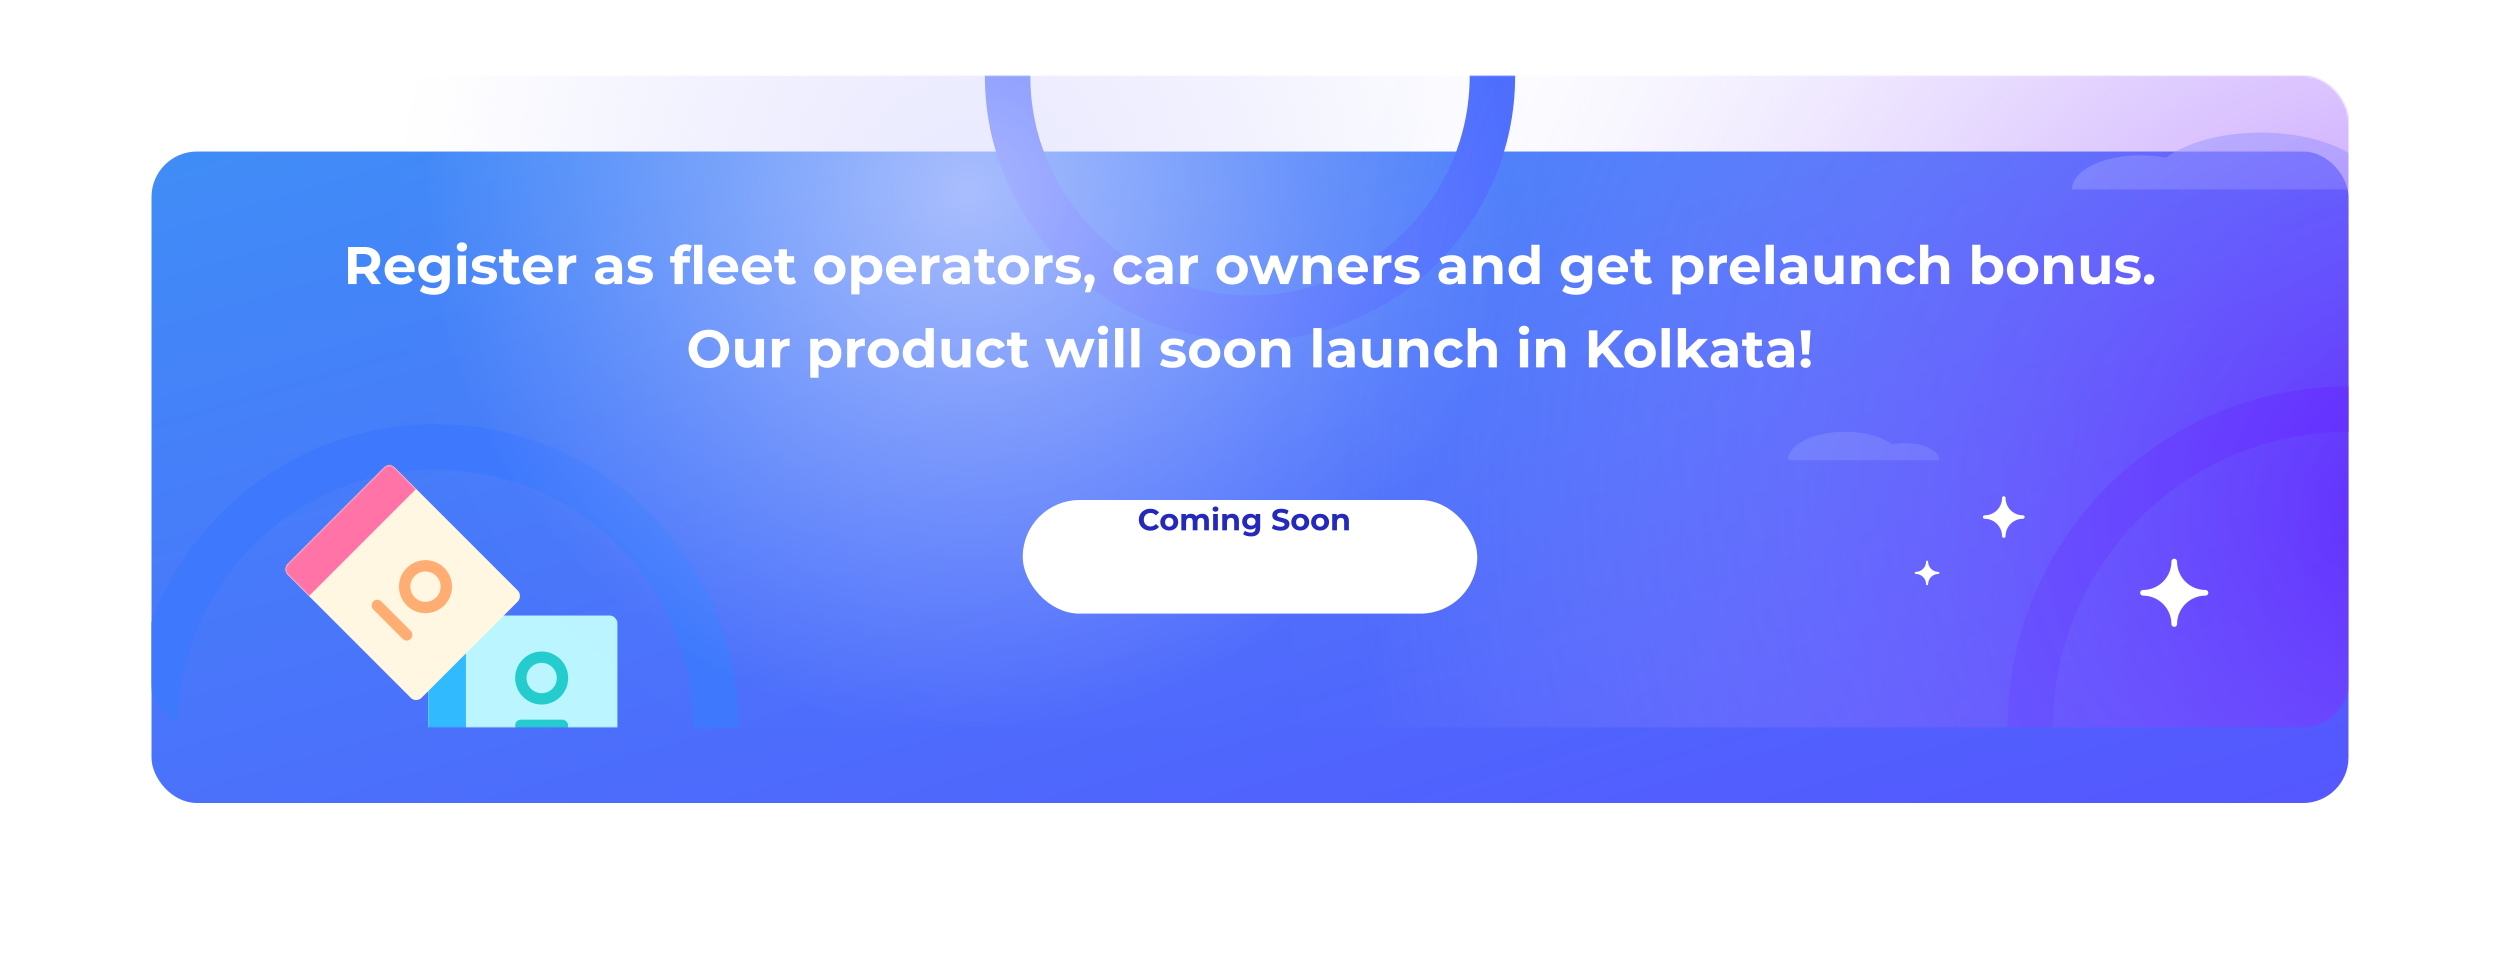 <svg width="1320" height="504" viewBox="0 0 1320 504" fill="none" xmlns="http://www.w3.org/2000/svg">
<g filter="url(#filter0_d)">
<rect x="80" y="40" width="1160" height="344" rx="24" fill="url(#paint0_linear)"/>
</g>
<mask id="mask0" mask-type="alpha" maskUnits="userSpaceOnUse" x="80" y="40" width="1160" height="344">
<rect x="80" y="40" width="1160" height="344" rx="24" fill="white"/>
</mask>
<g mask="url(#mask0)">
<path d="M378 384C378 465.738 311.738 532 230 532C148.262 532 82 465.738 82 384C82 302.262 148.262 236 230 236C311.738 236 378 302.262 378 384Z" stroke="#3D78FD" stroke-width="24"/>
<path d="M788 40C788 110.692 730.692 168 660 168C589.308 168 532 110.692 532 40C532 -30.692 589.308 -88 660 -88C730.692 -88 788 -30.692 788 40Z" stroke="#4769FE" stroke-width="24"/>
<path d="M1408 384C1408 476.784 1332.78 552 1240 552C1147.22 552 1072 476.784 1072 384C1072 291.216 1147.22 216 1240 216C1332.78 216 1408 291.216 1408 384Z" stroke="#4F50FF" stroke-width="24"/>
<g opacity="0.498">
<path fill-rule="evenodd" clip-rule="evenodd" d="M1143.67 83.298C1154.48 75.278 1172.87 70 1193.74 70C1227.02 70 1254 83.431 1254 100H1094C1094 90.059 1110.19 82 1130.16 82C1134.93 82 1139.49 82.461 1143.67 83.298Z" fill="#97B9FF" style="mix-blend-mode:overlay"/>
</g>
<g opacity="0.298">
<path fill-rule="evenodd" clip-rule="evenodd" d="M999.166 234.649C993.758 230.639 984.564 228 974.132 228C957.49 228 944 234.716 944 243H1024C1024 238.029 1015.91 234 1005.92 234C1003.53 234 1001.25 234.23 999.166 234.649Z" fill="#97B9FF" style="mix-blend-mode:overlay"/>
</g>
<g filter="url(#filter1_d)">
<rect x="226" y="313" width="100" height="80" rx="4" fill="#BBF5FF"/>
<mask id="mask1" mask-type="alpha" maskUnits="userSpaceOnUse" x="226" y="313" width="100" height="80">
<rect x="226" y="313" width="100" height="80" rx="4" fill="white"/>
</mask>
<g mask="url(#mask1)">
<path d="M297 346C297 352.075 292.075 357 286 357C279.925 357 275 352.075 275 346C275 339.925 279.925 335 286 335C292.075 335 297 339.925 297 346Z" stroke="#25CCCE" stroke-width="6"/>
<rect x="272" y="368" width="28" height="6" rx="3" fill="#25CCCE"/>
<rect x="226" y="313" width="20" height="80" fill="#32BAFF"/>
</g>
</g>
<g filter="url(#filter2_d)">
<rect x="193.569" y="232" width="100" height="80" rx="4" transform="rotate(45 193.569 232)" fill="#FFF7E1"/>
<mask id="mask2" mask-type="alpha" maskUnits="userSpaceOnUse" x="138" y="233" width="125" height="125">
<rect x="193.569" y="232" width="100" height="80" rx="4" transform="rotate(45 193.569 232)" fill="white"/>
</mask>
<g mask="url(#mask2)">
<path d="M220.439 305.539C216.143 309.835 209.178 309.835 204.882 305.539C200.586 301.243 200.586 294.278 204.882 289.983C209.178 285.687 216.143 285.687 220.439 289.983C224.734 294.278 224.734 301.243 220.439 305.539Z" stroke="#FFAD73" stroke-width="6"/>
<rect x="187.205" y="303.418" width="28" height="6" rx="3" transform="rotate(45 187.205 303.418)" fill="#FFAD73"/>
<rect x="193.569" y="232" width="20" height="80" transform="rotate(45 193.569 232)" fill="#FF73A6"/>
</g>
</g>
<path fill-rule="evenodd" clip-rule="evenodd" d="M511 417C676.685 417 811 282.685 811 117C811 -48.685 676.685 -183 511 -183C345.315 -183 211 -48.685 211 117C211 282.685 345.315 417 511 417Z" fill="url(#paint1_radial)" style="mix-blend-mode:overlay"/>
<path fill-rule="evenodd" clip-rule="evenodd" d="M1281 897C1612.37 897 1881 628.371 1881 297C1881 -34.371 1612.37 -303 1281 -303C949.629 -303 681 -34.371 681 297C681 628.371 949.629 897 1281 897Z" fill="url(#paint2_radial)" style="mix-blend-mode:overlay"/>
</g>
<g filter="url(#filter3_d)">
<rect x="540" y="244" width="240" height="60" rx="30" fill="white"/>
</g>
<path d="M607.368 280.192C606.226 280.192 605.192 279.947 604.264 279.456C603.346 278.955 602.621 278.267 602.088 277.392C601.565 276.507 601.304 275.509 601.304 274.4C601.304 273.291 601.565 272.299 602.088 271.424C602.621 270.539 603.346 269.851 604.264 269.36C605.192 268.859 606.232 268.608 607.384 268.608C608.354 268.608 609.229 268.779 610.008 269.12C610.797 269.461 611.458 269.952 611.992 270.592L610.328 272.128C609.57 271.253 608.632 270.816 607.512 270.816C606.818 270.816 606.2 270.971 605.656 271.28C605.112 271.579 604.685 272 604.376 272.544C604.077 273.088 603.928 273.707 603.928 274.4C603.928 275.093 604.077 275.712 604.376 276.256C604.685 276.8 605.112 277.227 605.656 277.536C606.2 277.835 606.818 277.984 607.512 277.984C608.632 277.984 609.57 277.541 610.328 276.656L611.992 278.192C611.458 278.843 610.797 279.339 610.008 279.68C609.218 280.021 608.338 280.192 607.368 280.192ZM617.365 280.128C616.459 280.128 615.643 279.941 614.917 279.568C614.203 279.184 613.643 278.656 613.237 277.984C612.832 277.312 612.629 276.549 612.629 275.696C612.629 274.843 612.832 274.08 613.237 273.408C613.643 272.736 614.203 272.213 614.917 271.84C615.643 271.456 616.459 271.264 617.365 271.264C618.272 271.264 619.083 271.456 619.797 271.84C620.512 272.213 621.072 272.736 621.477 273.408C621.883 274.08 622.085 274.843 622.085 275.696C622.085 276.549 621.883 277.312 621.477 277.984C621.072 278.656 620.512 279.184 619.797 279.568C619.083 279.941 618.272 280.128 617.365 280.128ZM617.365 278.08C618.005 278.08 618.528 277.867 618.933 277.44C619.349 277.003 619.557 276.421 619.557 275.696C619.557 274.971 619.349 274.395 618.933 273.968C618.528 273.531 618.005 273.312 617.365 273.312C616.725 273.312 616.197 273.531 615.781 273.968C615.365 274.395 615.157 274.971 615.157 275.696C615.157 276.421 615.365 277.003 615.781 277.44C616.197 277.867 616.725 278.08 617.365 278.08ZM634.778 271.264C635.855 271.264 636.708 271.584 637.338 272.224C637.978 272.853 638.298 273.803 638.298 275.072V280H635.802V275.456C635.802 274.773 635.658 274.267 635.37 273.936C635.092 273.595 634.692 273.424 634.17 273.424C633.583 273.424 633.119 273.616 632.778 274C632.436 274.373 632.266 274.933 632.266 275.68V280H629.77V275.456C629.77 274.101 629.226 273.424 628.138 273.424C627.562 273.424 627.103 273.616 626.762 274C626.42 274.373 626.25 274.933 626.25 275.68V280H623.754V271.392H626.138V272.384C626.458 272.021 626.847 271.744 627.306 271.552C627.775 271.36 628.287 271.264 628.842 271.264C629.45 271.264 629.999 271.387 630.49 271.632C630.98 271.867 631.375 272.213 631.674 272.672C632.026 272.224 632.468 271.877 633.002 271.632C633.546 271.387 634.138 271.264 634.778 271.264ZM640.535 271.392H643.031V280H640.535V271.392ZM641.783 270.192C641.324 270.192 640.951 270.059 640.663 269.792C640.375 269.525 640.231 269.195 640.231 268.8C640.231 268.405 640.375 268.075 640.663 267.808C640.951 267.541 641.324 267.408 641.783 267.408C642.241 267.408 642.615 267.536 642.903 267.792C643.191 268.048 643.335 268.368 643.335 268.752C643.335 269.168 643.191 269.515 642.903 269.792C642.615 270.059 642.241 270.192 641.783 270.192ZM650.579 271.264C651.646 271.264 652.505 271.584 653.155 272.224C653.817 272.864 654.147 273.813 654.147 275.072V280H651.651V275.456C651.651 274.773 651.502 274.267 651.203 273.936C650.905 273.595 650.473 273.424 649.907 273.424C649.278 273.424 648.777 273.621 648.403 274.016C648.03 274.4 647.843 274.976 647.843 275.744V280H645.347V271.392H647.731V272.4C648.062 272.037 648.473 271.76 648.963 271.568C649.454 271.365 649.993 271.264 650.579 271.264ZM665.384 271.392V278.56C665.384 280.139 664.973 281.312 664.152 282.08C663.33 282.848 662.13 283.232 660.552 283.232C659.72 283.232 658.93 283.131 658.184 282.928C657.437 282.725 656.818 282.432 656.328 282.048L657.32 280.256C657.682 280.555 658.141 280.789 658.696 280.96C659.25 281.141 659.805 281.232 660.36 281.232C661.224 281.232 661.858 281.035 662.264 280.64C662.68 280.256 662.888 279.669 662.888 278.88V278.512C662.237 279.227 661.33 279.584 660.168 279.584C659.378 279.584 658.653 279.413 657.992 279.072C657.341 278.72 656.824 278.229 656.44 277.6C656.056 276.971 655.864 276.245 655.864 275.424C655.864 274.603 656.056 273.877 656.44 273.248C656.824 272.619 657.341 272.133 657.992 271.792C658.653 271.44 659.378 271.264 660.168 271.264C661.416 271.264 662.365 271.675 663.016 272.496V271.392H665.384ZM660.664 277.536C661.325 277.536 661.864 277.344 662.28 276.96C662.706 276.565 662.92 276.053 662.92 275.424C662.92 274.795 662.706 274.288 662.28 273.904C661.864 273.509 661.325 273.312 660.664 273.312C660.002 273.312 659.458 273.509 659.032 273.904C658.605 274.288 658.392 274.795 658.392 275.424C658.392 276.053 658.605 276.565 659.032 276.96C659.458 277.344 660.002 277.536 660.664 277.536ZM676.094 280.192C675.209 280.192 674.35 280.075 673.518 279.84C672.697 279.595 672.035 279.28 671.534 278.896L672.414 276.944C672.894 277.296 673.465 277.579 674.126 277.792C674.787 278.005 675.449 278.112 676.11 278.112C676.846 278.112 677.39 278.005 677.742 277.792C678.094 277.568 678.27 277.275 678.27 276.912C678.27 276.645 678.163 276.427 677.95 276.256C677.747 276.075 677.481 275.931 677.15 275.824C676.83 275.717 676.393 275.6 675.838 275.472C674.985 275.269 674.286 275.067 673.742 274.864C673.198 274.661 672.729 274.336 672.334 273.888C671.95 273.44 671.758 272.843 671.758 272.096C671.758 271.445 671.934 270.859 672.286 270.336C672.638 269.803 673.166 269.381 673.87 269.072C674.585 268.763 675.454 268.608 676.478 268.608C677.193 268.608 677.891 268.693 678.574 268.864C679.257 269.035 679.854 269.28 680.366 269.6L679.566 271.568C678.531 270.981 677.497 270.688 676.462 270.688C675.737 270.688 675.198 270.805 674.846 271.04C674.505 271.275 674.334 271.584 674.334 271.968C674.334 272.352 674.531 272.64 674.926 272.832C675.331 273.013 675.945 273.195 676.766 273.376C677.619 273.579 678.318 273.781 678.862 273.984C679.406 274.187 679.87 274.507 680.254 274.944C680.649 275.381 680.846 275.973 680.846 276.72C680.846 277.36 680.665 277.947 680.302 278.48C679.95 279.003 679.417 279.419 678.702 279.728C677.987 280.037 677.118 280.192 676.094 280.192ZM686.537 280.128C685.63 280.128 684.814 279.941 684.089 279.568C683.374 279.184 682.814 278.656 682.409 277.984C682.004 277.312 681.801 276.549 681.801 275.696C681.801 274.843 682.004 274.08 682.409 273.408C682.814 272.736 683.374 272.213 684.089 271.84C684.814 271.456 685.63 271.264 686.537 271.264C687.444 271.264 688.254 271.456 688.969 271.84C689.684 272.213 690.244 272.736 690.649 273.408C691.054 274.08 691.257 274.843 691.257 275.696C691.257 276.549 691.054 277.312 690.649 277.984C690.244 278.656 689.684 279.184 688.969 279.568C688.254 279.941 687.444 280.128 686.537 280.128ZM686.537 278.08C687.177 278.08 687.7 277.867 688.105 277.44C688.521 277.003 688.729 276.421 688.729 275.696C688.729 274.971 688.521 274.395 688.105 273.968C687.7 273.531 687.177 273.312 686.537 273.312C685.897 273.312 685.369 273.531 684.953 273.968C684.537 274.395 684.329 274.971 684.329 275.696C684.329 276.421 684.537 277.003 684.953 277.44C685.369 277.867 685.897 278.08 686.537 278.08ZM697.021 280.128C696.115 280.128 695.299 279.941 694.573 279.568C693.859 279.184 693.299 278.656 692.893 277.984C692.488 277.312 692.285 276.549 692.285 275.696C692.285 274.843 692.488 274.08 692.893 273.408C693.299 272.736 693.859 272.213 694.573 271.84C695.299 271.456 696.115 271.264 697.021 271.264C697.928 271.264 698.739 271.456 699.453 271.84C700.168 272.213 700.728 272.736 701.133 273.408C701.539 274.08 701.741 274.843 701.741 275.696C701.741 276.549 701.539 277.312 701.133 277.984C700.728 278.656 700.168 279.184 699.453 279.568C698.739 279.941 697.928 280.128 697.021 280.128ZM697.021 278.08C697.661 278.08 698.184 277.867 698.589 277.44C699.005 277.003 699.213 276.421 699.213 275.696C699.213 274.971 699.005 274.395 698.589 273.968C698.184 273.531 697.661 273.312 697.021 273.312C696.381 273.312 695.853 273.531 695.437 273.968C695.021 274.395 694.813 274.971 694.813 275.696C694.813 276.421 695.021 277.003 695.437 277.44C695.853 277.867 696.381 278.08 697.021 278.08ZM708.642 271.264C709.708 271.264 710.567 271.584 711.218 272.224C711.879 272.864 712.21 273.813 712.21 275.072V280H709.714V275.456C709.714 274.773 709.564 274.267 709.266 273.936C708.967 273.595 708.535 273.424 707.97 273.424C707.34 273.424 706.839 273.621 706.466 274.016C706.092 274.4 705.906 274.976 705.906 275.744V280H703.41V271.392H705.794V272.4C706.124 272.037 706.535 271.76 707.026 271.568C707.516 271.365 708.055 271.264 708.642 271.264Z" fill="#2428BB"/>
<path d="M196.259 150L192.479 144.54H192.255H188.307V150H183.771V130.4H192.255C193.991 130.4 195.494 130.689 196.763 131.268C198.051 131.847 199.041 132.668 199.731 133.732C200.422 134.796 200.767 136.056 200.767 137.512C200.767 138.968 200.413 140.228 199.703 141.292C199.013 142.337 198.023 143.14 196.735 143.7L201.131 150H196.259ZM196.175 137.512C196.175 136.411 195.821 135.571 195.111 134.992C194.402 134.395 193.366 134.096 192.003 134.096H188.307V140.928H192.003C193.366 140.928 194.402 140.629 195.111 140.032C195.821 139.435 196.175 138.595 196.175 137.512ZM218.94 142.524C218.94 142.58 218.912 142.972 218.856 143.7H207.46C207.665 144.633 208.15 145.371 208.916 145.912C209.681 146.453 210.633 146.724 211.772 146.724C212.556 146.724 213.246 146.612 213.844 146.388C214.46 146.145 215.029 145.772 215.552 145.268L217.876 147.788C216.457 149.412 214.385 150.224 211.66 150.224C209.961 150.224 208.458 149.897 207.152 149.244C205.845 148.572 204.837 147.648 204.128 146.472C203.418 145.296 203.064 143.961 203.064 142.468C203.064 140.993 203.409 139.668 204.1 138.492C204.809 137.297 205.77 136.373 206.984 135.72C208.216 135.048 209.588 134.712 211.1 134.712C212.574 134.712 213.909 135.029 215.104 135.664C216.298 136.299 217.232 137.213 217.904 138.408C218.594 139.584 218.94 140.956 218.94 142.524ZM211.128 138.016C210.138 138.016 209.308 138.296 208.636 138.856C207.964 139.416 207.553 140.181 207.404 141.152H214.824C214.674 140.2 214.264 139.444 213.592 138.884C212.92 138.305 212.098 138.016 211.128 138.016ZM237.518 134.936V147.48C237.518 150.243 236.8 152.296 235.362 153.64C233.925 154.984 231.825 155.656 229.062 155.656C227.606 155.656 226.225 155.479 224.918 155.124C223.612 154.769 222.529 154.256 221.67 153.584L223.406 150.448C224.041 150.971 224.844 151.381 225.814 151.68C226.785 151.997 227.756 152.156 228.726 152.156C230.238 152.156 231.349 151.811 232.058 151.12C232.786 150.448 233.15 149.421 233.15 148.04V147.396C232.012 148.647 230.425 149.272 228.39 149.272C227.009 149.272 225.74 148.973 224.582 148.376C223.444 147.76 222.538 146.901 221.866 145.8C221.194 144.699 220.858 143.429 220.858 141.992C220.858 140.555 221.194 139.285 221.866 138.184C222.538 137.083 223.444 136.233 224.582 135.636C225.74 135.02 227.009 134.712 228.39 134.712C230.574 134.712 232.236 135.431 233.374 136.868V134.936H237.518ZM229.258 145.688C230.416 145.688 231.358 145.352 232.086 144.68C232.833 143.989 233.206 143.093 233.206 141.992C233.206 140.891 232.833 140.004 232.086 139.332C231.358 138.641 230.416 138.296 229.258 138.296C228.101 138.296 227.149 138.641 226.402 139.332C225.656 140.004 225.282 140.891 225.282 141.992C225.282 143.093 225.656 143.989 226.402 144.68C227.149 145.352 228.101 145.688 229.258 145.688ZM241.714 134.936H246.082V150H241.714V134.936ZM243.898 132.836C243.096 132.836 242.442 132.603 241.938 132.136C241.434 131.669 241.182 131.091 241.182 130.4C241.182 129.709 241.434 129.131 241.938 128.664C242.442 128.197 243.096 127.964 243.898 127.964C244.701 127.964 245.354 128.188 245.858 128.636C246.362 129.084 246.614 129.644 246.614 130.316C246.614 131.044 246.362 131.651 245.858 132.136C245.354 132.603 244.701 132.836 243.898 132.836ZM255.335 150.224C254.084 150.224 252.861 150.075 251.667 149.776C250.472 149.459 249.52 149.067 248.811 148.6L250.267 145.464C250.939 145.893 251.751 146.248 252.703 146.528C253.655 146.789 254.588 146.92 255.503 146.92C257.351 146.92 258.275 146.463 258.275 145.548C258.275 145.119 258.023 144.811 257.519 144.624C257.015 144.437 256.24 144.279 255.195 144.148C253.963 143.961 252.945 143.747 252.143 143.504C251.34 143.261 250.64 142.832 250.043 142.216C249.464 141.6 249.175 140.723 249.175 139.584C249.175 138.632 249.445 137.792 249.987 137.064C250.547 136.317 251.349 135.739 252.395 135.328C253.459 134.917 254.709 134.712 256.147 134.712C257.211 134.712 258.265 134.833 259.311 135.076C260.375 135.3 261.252 135.617 261.943 136.028L260.487 139.136C259.161 138.389 257.715 138.016 256.147 138.016C255.213 138.016 254.513 138.147 254.047 138.408C253.58 138.669 253.347 139.005 253.347 139.416C253.347 139.883 253.599 140.209 254.103 140.396C254.607 140.583 255.409 140.76 256.511 140.928C257.743 141.133 258.751 141.357 259.535 141.6C260.319 141.824 261 142.244 261.579 142.86C262.157 143.476 262.447 144.335 262.447 145.436C262.447 146.369 262.167 147.2 261.607 147.928C261.047 148.656 260.225 149.225 259.143 149.636C258.079 150.028 256.809 150.224 255.335 150.224ZM274.988 149.272C274.559 149.589 274.027 149.832 273.392 150C272.776 150.149 272.123 150.224 271.432 150.224C269.64 150.224 268.249 149.767 267.26 148.852C266.289 147.937 265.804 146.593 265.804 144.82V138.632H263.48V135.272H265.804V131.604H270.172V135.272H273.924V138.632H270.172V144.764C270.172 145.399 270.331 145.893 270.648 146.248C270.984 146.584 271.451 146.752 272.048 146.752C272.739 146.752 273.327 146.565 273.812 146.192L274.988 149.272ZM291.862 142.524C291.862 142.58 291.834 142.972 291.778 143.7H280.382C280.587 144.633 281.072 145.371 281.838 145.912C282.603 146.453 283.555 146.724 284.694 146.724C285.478 146.724 286.168 146.612 286.766 146.388C287.382 146.145 287.951 145.772 288.474 145.268L290.798 147.788C289.379 149.412 287.307 150.224 284.582 150.224C282.883 150.224 281.38 149.897 280.074 149.244C278.767 148.572 277.759 147.648 277.05 146.472C276.34 145.296 275.986 143.961 275.986 142.468C275.986 140.993 276.331 139.668 277.022 138.492C277.731 137.297 278.692 136.373 279.906 135.72C281.138 135.048 282.51 134.712 284.022 134.712C285.496 134.712 286.831 135.029 288.026 135.664C289.22 136.299 290.154 137.213 290.826 138.408C291.516 139.584 291.862 140.956 291.862 142.524ZM284.05 138.016C283.06 138.016 282.23 138.296 281.558 138.856C280.886 139.416 280.475 140.181 280.326 141.152H287.746C287.596 140.2 287.186 139.444 286.514 138.884C285.842 138.305 285.02 138.016 284.05 138.016ZM299.072 136.924C299.595 136.196 300.295 135.645 301.172 135.272C302.068 134.899 303.095 134.712 304.252 134.712V138.744C303.767 138.707 303.44 138.688 303.272 138.688C302.022 138.688 301.042 139.043 300.332 139.752C299.623 140.443 299.268 141.488 299.268 142.888V150H294.9V134.936H299.072V136.924ZM321.226 134.712C323.559 134.712 325.351 135.272 326.602 136.392C327.852 137.493 328.478 139.164 328.478 141.404V150H324.39V148.124C323.568 149.524 322.038 150.224 319.798 150.224C318.64 150.224 317.632 150.028 316.774 149.636C315.934 149.244 315.29 148.703 314.842 148.012C314.394 147.321 314.17 146.537 314.17 145.66C314.17 144.26 314.692 143.159 315.738 142.356C316.802 141.553 318.435 141.152 320.638 141.152H324.11C324.11 140.2 323.82 139.472 323.242 138.968C322.663 138.445 321.795 138.184 320.638 138.184C319.835 138.184 319.042 138.315 318.258 138.576C317.492 138.819 316.839 139.155 316.298 139.584L314.73 136.532C315.551 135.953 316.531 135.505 317.67 135.188C318.827 134.871 320.012 134.712 321.226 134.712ZM320.89 147.284C321.636 147.284 322.299 147.116 322.878 146.78C323.456 146.425 323.867 145.912 324.11 145.24V143.7H321.114C319.322 143.7 318.426 144.288 318.426 145.464C318.426 146.024 318.64 146.472 319.07 146.808C319.518 147.125 320.124 147.284 320.89 147.284ZM337.629 150.224C336.379 150.224 335.156 150.075 333.961 149.776C332.767 149.459 331.815 149.067 331.105 148.6L332.561 145.464C333.233 145.893 334.045 146.248 334.997 146.528C335.949 146.789 336.883 146.92 337.797 146.92C339.645 146.92 340.569 146.463 340.569 145.548C340.569 145.119 340.317 144.811 339.813 144.624C339.309 144.437 338.535 144.279 337.489 144.148C336.257 143.961 335.24 143.747 334.437 143.504C333.635 143.261 332.935 142.832 332.337 142.216C331.759 141.6 331.469 140.723 331.469 139.584C331.469 138.632 331.74 137.792 332.281 137.064C332.841 136.317 333.644 135.739 334.689 135.328C335.753 134.917 337.004 134.712 338.441 134.712C339.505 134.712 340.56 134.833 341.605 135.076C342.669 135.3 343.547 135.617 344.237 136.028L342.781 139.136C341.456 138.389 340.009 138.016 338.441 138.016C337.508 138.016 336.808 138.147 336.341 138.408C335.875 138.669 335.641 139.005 335.641 139.416C335.641 139.883 335.893 140.209 336.397 140.396C336.901 140.583 337.704 140.76 338.805 140.928C340.037 141.133 341.045 141.357 341.829 141.6C342.613 141.824 343.295 142.244 343.873 142.86C344.452 143.476 344.741 144.335 344.741 145.436C344.741 146.369 344.461 147.2 343.901 147.928C343.341 148.656 342.52 149.225 341.437 149.636C340.373 150.028 339.104 150.224 337.629 150.224ZM360.415 135.272H364.279V138.632H360.527V150H356.159V138.632H353.835V135.272H356.159V134.6C356.159 132.883 356.663 131.52 357.671 130.512C358.698 129.504 360.135 129 361.983 129C362.636 129 363.252 129.075 363.831 129.224C364.428 129.355 364.923 129.551 365.315 129.812L364.167 132.976C363.663 132.621 363.075 132.444 362.403 132.444C361.078 132.444 360.415 133.172 360.415 134.628V135.272ZM366.463 129.224H370.831V150H366.463V129.224ZM389.791 142.524C389.791 142.58 389.763 142.972 389.707 143.7H378.311C378.516 144.633 379.002 145.371 379.767 145.912C380.532 146.453 381.484 146.724 382.623 146.724C383.407 146.724 384.098 146.612 384.695 146.388C385.311 146.145 385.88 145.772 386.403 145.268L388.727 147.788C387.308 149.412 385.236 150.224 382.511 150.224C380.812 150.224 379.31 149.897 378.003 149.244C376.696 148.572 375.688 147.648 374.979 146.472C374.27 145.296 373.915 143.961 373.915 142.468C373.915 140.993 374.26 139.668 374.951 138.492C375.66 137.297 376.622 136.373 377.835 135.72C379.067 135.048 380.439 134.712 381.951 134.712C383.426 134.712 384.76 135.029 385.955 135.664C387.15 136.299 388.083 137.213 388.755 138.408C389.446 139.584 389.791 140.956 389.791 142.524ZM381.979 138.016C380.99 138.016 380.159 138.296 379.487 138.856C378.815 139.416 378.404 140.181 378.255 141.152H385.675C385.526 140.2 385.115 139.444 384.443 138.884C383.771 138.305 382.95 138.016 381.979 138.016ZM407.586 142.524C407.586 142.58 407.558 142.972 407.502 143.7H396.106C396.311 144.633 396.796 145.371 397.562 145.912C398.327 146.453 399.279 146.724 400.418 146.724C401.202 146.724 401.892 146.612 402.49 146.388C403.106 146.145 403.675 145.772 404.198 145.268L406.522 147.788C405.103 149.412 403.031 150.224 400.306 150.224C398.607 150.224 397.104 149.897 395.798 149.244C394.491 148.572 393.483 147.648 392.774 146.472C392.064 145.296 391.71 143.961 391.71 142.468C391.71 140.993 392.055 139.668 392.746 138.492C393.455 137.297 394.416 136.373 395.63 135.72C396.862 135.048 398.234 134.712 399.746 134.712C401.22 134.712 402.555 135.029 403.75 135.664C404.944 136.299 405.878 137.213 406.55 138.408C407.24 139.584 407.586 140.956 407.586 142.524ZM399.774 138.016C398.784 138.016 397.954 138.296 397.282 138.856C396.61 139.416 396.199 140.181 396.05 141.152H403.47C403.32 140.2 402.91 139.444 402.238 138.884C401.566 138.305 400.744 138.016 399.774 138.016ZM420.34 149.272C419.911 149.589 419.379 149.832 418.744 150C418.128 150.149 417.475 150.224 416.784 150.224C414.992 150.224 413.602 149.767 412.612 148.852C411.642 147.937 411.156 146.593 411.156 144.82V138.632H408.832V135.272H411.156V131.604H415.524V135.272H419.276V138.632H415.524V144.764C415.524 145.399 415.683 145.893 416 146.248C416.336 146.584 416.803 146.752 417.4 146.752C418.091 146.752 418.679 146.565 419.164 146.192L420.34 149.272ZM438.151 150.224C436.564 150.224 435.136 149.897 433.867 149.244C432.616 148.572 431.636 147.648 430.927 146.472C430.218 145.296 429.863 143.961 429.863 142.468C429.863 140.975 430.218 139.64 430.927 138.464C431.636 137.288 432.616 136.373 433.867 135.72C435.136 135.048 436.564 134.712 438.151 134.712C439.738 134.712 441.156 135.048 442.407 135.72C443.658 136.373 444.638 137.288 445.347 138.464C446.056 139.64 446.411 140.975 446.411 142.468C446.411 143.961 446.056 145.296 445.347 146.472C444.638 147.648 443.658 148.572 442.407 149.244C441.156 149.897 439.738 150.224 438.151 150.224ZM438.151 146.64C439.271 146.64 440.186 146.267 440.895 145.52C441.623 144.755 441.987 143.737 441.987 142.468C441.987 141.199 441.623 140.191 440.895 139.444C440.186 138.679 439.271 138.296 438.151 138.296C437.031 138.296 436.107 138.679 435.379 139.444C434.651 140.191 434.287 141.199 434.287 142.468C434.287 143.737 434.651 144.755 435.379 145.52C436.107 146.267 437.031 146.64 438.151 146.64ZM458.365 134.712C459.765 134.712 461.034 135.039 462.173 135.692C463.33 136.327 464.236 137.232 464.889 138.408C465.542 139.565 465.869 140.919 465.869 142.468C465.869 144.017 465.542 145.38 464.889 146.556C464.236 147.713 463.33 148.619 462.173 149.272C461.034 149.907 459.765 150.224 458.365 150.224C456.442 150.224 454.93 149.617 453.829 148.404V155.432H449.461V134.936H453.633V136.672C454.716 135.365 456.293 134.712 458.365 134.712ZM457.609 146.64C458.729 146.64 459.644 146.267 460.353 145.52C461.081 144.755 461.445 143.737 461.445 142.468C461.445 141.199 461.081 140.191 460.353 139.444C459.644 138.679 458.729 138.296 457.609 138.296C456.489 138.296 455.565 138.679 454.837 139.444C454.128 140.191 453.773 141.199 453.773 142.468C453.773 143.737 454.128 144.755 454.837 145.52C455.565 146.267 456.489 146.64 457.609 146.64ZM483.68 142.524C483.68 142.58 483.652 142.972 483.596 143.7H472.2C472.405 144.633 472.89 145.371 473.656 145.912C474.421 146.453 475.373 146.724 476.512 146.724C477.296 146.724 477.986 146.612 478.584 146.388C479.2 146.145 479.769 145.772 480.292 145.268L482.616 147.788C481.197 149.412 479.125 150.224 476.4 150.224C474.701 150.224 473.198 149.897 471.892 149.244C470.585 148.572 469.577 147.648 468.868 146.472C468.158 145.296 467.804 143.961 467.804 142.468C467.804 140.993 468.149 139.668 468.84 138.492C469.549 137.297 470.51 136.373 471.724 135.72C472.956 135.048 474.328 134.712 475.84 134.712C477.314 134.712 478.649 135.029 479.844 135.664C481.038 136.299 481.972 137.213 482.644 138.408C483.334 139.584 483.68 140.956 483.68 142.524ZM475.868 138.016C474.878 138.016 474.048 138.296 473.376 138.856C472.704 139.416 472.293 140.181 472.144 141.152H479.564C479.414 140.2 479.004 139.444 478.332 138.884C477.66 138.305 476.838 138.016 475.868 138.016ZM490.89 136.924C491.413 136.196 492.113 135.645 492.99 135.272C493.886 134.899 494.913 134.712 496.07 134.712V138.744C495.585 138.707 495.258 138.688 495.09 138.688C493.84 138.688 492.86 139.043 492.15 139.752C491.441 140.443 491.086 141.488 491.086 142.888V150H486.718V134.936H490.89V136.924ZM504.792 134.712C507.125 134.712 508.917 135.272 510.168 136.392C511.419 137.493 512.044 139.164 512.044 141.404V150H507.956V148.124C507.135 149.524 505.604 150.224 503.364 150.224C502.207 150.224 501.199 150.028 500.34 149.636C499.5 149.244 498.856 148.703 498.408 148.012C497.96 147.321 497.736 146.537 497.736 145.66C497.736 144.26 498.259 143.159 499.304 142.356C500.368 141.553 502.001 141.152 504.204 141.152H507.676C507.676 140.2 507.387 139.472 506.808 138.968C506.229 138.445 505.361 138.184 504.204 138.184C503.401 138.184 502.608 138.315 501.824 138.576C501.059 138.819 500.405 139.155 499.864 139.584L498.296 136.532C499.117 135.953 500.097 135.505 501.236 135.188C502.393 134.871 503.579 134.712 504.792 134.712ZM504.456 147.284C505.203 147.284 505.865 147.116 506.444 146.78C507.023 146.425 507.433 145.912 507.676 145.24V143.7H504.68C502.888 143.7 501.992 144.288 501.992 145.464C501.992 146.024 502.207 146.472 502.636 146.808C503.084 147.125 503.691 147.284 504.456 147.284ZM525.844 149.272C525.414 149.589 524.882 149.832 524.248 150C523.632 150.149 522.978 150.224 522.288 150.224C520.496 150.224 519.105 149.767 518.116 148.852C517.145 147.937 516.66 146.593 516.66 144.82V138.632H514.336V135.272H516.66V131.604H521.028V135.272H524.78V138.632H521.028V144.764C521.028 145.399 521.186 145.893 521.504 146.248C521.84 146.584 522.306 146.752 522.904 146.752C523.594 146.752 524.182 146.565 524.668 146.192L525.844 149.272ZM535.129 150.224C533.543 150.224 532.115 149.897 530.845 149.244C529.595 148.572 528.615 147.648 527.905 146.472C527.196 145.296 526.841 143.961 526.841 142.468C526.841 140.975 527.196 139.64 527.905 138.464C528.615 137.288 529.595 136.373 530.845 135.72C532.115 135.048 533.543 134.712 535.129 134.712C536.716 134.712 538.135 135.048 539.385 135.72C540.636 136.373 541.616 137.288 542.325 138.464C543.035 139.64 543.389 140.975 543.389 142.468C543.389 143.961 543.035 145.296 542.325 146.472C541.616 147.648 540.636 148.572 539.385 149.244C538.135 149.897 536.716 150.224 535.129 150.224ZM535.129 146.64C536.249 146.64 537.164 146.267 537.873 145.52C538.601 144.755 538.965 143.737 538.965 142.468C538.965 141.199 538.601 140.191 537.873 139.444C537.164 138.679 536.249 138.296 535.129 138.296C534.009 138.296 533.085 138.679 532.357 139.444C531.629 140.191 531.265 141.199 531.265 142.468C531.265 143.737 531.629 144.755 532.357 145.52C533.085 146.267 534.009 146.64 535.129 146.64ZM550.611 136.924C551.134 136.196 551.834 135.645 552.711 135.272C553.607 134.899 554.634 134.712 555.791 134.712V138.744C555.306 138.707 554.979 138.688 554.811 138.688C553.561 138.688 552.581 139.043 551.871 139.752C551.162 140.443 550.807 141.488 550.807 142.888V150H546.439V134.936H550.611V136.924ZM563.642 150.224C562.391 150.224 561.169 150.075 559.974 149.776C558.779 149.459 557.827 149.067 557.118 148.6L558.574 145.464C559.246 145.893 560.058 146.248 561.01 146.528C561.962 146.789 562.895 146.92 563.81 146.92C565.658 146.92 566.582 146.463 566.582 145.548C566.582 145.119 566.33 144.811 565.826 144.624C565.322 144.437 564.547 144.279 563.502 144.148C562.27 143.961 561.253 143.747 560.45 143.504C559.647 143.261 558.947 142.832 558.35 142.216C557.771 141.6 557.482 140.723 557.482 139.584C557.482 138.632 557.753 137.792 558.294 137.064C558.854 136.317 559.657 135.739 560.702 135.328C561.766 134.917 563.017 134.712 564.454 134.712C565.518 134.712 566.573 134.833 567.618 135.076C568.682 135.3 569.559 135.617 570.25 136.028L568.794 139.136C567.469 138.389 566.022 138.016 564.454 138.016C563.521 138.016 562.821 138.147 562.354 138.408C561.887 138.669 561.654 139.005 561.654 139.416C561.654 139.883 561.906 140.209 562.41 140.396C562.914 140.583 563.717 140.76 564.818 140.928C566.05 141.133 567.058 141.357 567.842 141.6C568.626 141.824 569.307 142.244 569.886 142.86C570.465 143.476 570.754 144.335 570.754 145.436C570.754 146.369 570.474 147.2 569.914 147.928C569.354 148.656 568.533 149.225 567.45 149.636C566.386 150.028 565.117 150.224 563.642 150.224ZM575.259 144.792C576.043 144.792 576.687 145.044 577.191 145.548C577.695 146.033 577.947 146.677 577.947 147.48C577.947 147.853 577.901 148.227 577.807 148.6C577.714 148.973 577.509 149.533 577.191 150.28L575.595 154.312H572.823L574.055 149.86C573.589 149.673 573.215 149.375 572.935 148.964C572.674 148.535 572.543 148.04 572.543 147.48C572.543 146.677 572.795 146.033 573.299 145.548C573.822 145.044 574.475 144.792 575.259 144.792ZM596.378 150.224C594.773 150.224 593.326 149.897 592.038 149.244C590.769 148.572 589.77 147.648 589.042 146.472C588.333 145.296 587.978 143.961 587.978 142.468C587.978 140.975 588.333 139.64 589.042 138.464C589.77 137.288 590.769 136.373 592.038 135.72C593.326 135.048 594.773 134.712 596.378 134.712C597.965 134.712 599.346 135.048 600.522 135.72C601.717 136.373 602.585 137.316 603.126 138.548L599.738 140.368C598.954 138.987 597.825 138.296 596.35 138.296C595.212 138.296 594.269 138.669 593.522 139.416C592.776 140.163 592.402 141.18 592.402 142.468C592.402 143.756 592.776 144.773 593.522 145.52C594.269 146.267 595.212 146.64 596.35 146.64C597.844 146.64 598.973 145.949 599.738 144.568L603.126 146.416C602.585 147.611 601.717 148.544 600.522 149.216C599.346 149.888 597.965 150.224 596.378 150.224ZM611.848 134.712C614.181 134.712 615.973 135.272 617.224 136.392C618.474 137.493 619.1 139.164 619.1 141.404V150H615.012V148.124C614.19 149.524 612.66 150.224 610.42 150.224C609.262 150.224 608.254 150.028 607.396 149.636C606.556 149.244 605.912 148.703 605.464 148.012C605.016 147.321 604.792 146.537 604.792 145.66C604.792 144.26 605.314 143.159 606.36 142.356C607.424 141.553 609.057 141.152 611.26 141.152H614.732C614.732 140.2 614.442 139.472 613.864 138.968C613.285 138.445 612.417 138.184 611.26 138.184C610.457 138.184 609.664 138.315 608.88 138.576C608.114 138.819 607.461 139.155 606.92 139.584L605.352 136.532C606.173 135.953 607.153 135.505 608.292 135.188C609.449 134.871 610.634 134.712 611.848 134.712ZM611.512 147.284C612.258 147.284 612.921 147.116 613.5 146.78C614.078 146.425 614.489 145.912 614.732 145.24V143.7H611.736C609.944 143.7 609.048 144.288 609.048 145.464C609.048 146.024 609.262 146.472 609.692 146.808C610.14 147.125 610.746 147.284 611.512 147.284ZM627.356 136.924C627.878 136.196 628.578 135.645 629.456 135.272C630.352 134.899 631.378 134.712 632.536 134.712V138.744C632.05 138.707 631.724 138.688 631.556 138.688C630.305 138.688 629.325 139.043 628.616 139.752C627.906 140.443 627.552 141.488 627.552 142.888V150H623.184V134.936H627.356V136.924ZM650.601 150.224C649.014 150.224 647.586 149.897 646.317 149.244C645.066 148.572 644.086 147.648 643.377 146.472C642.667 145.296 642.313 143.961 642.313 142.468C642.313 140.975 642.667 139.64 643.377 138.464C644.086 137.288 645.066 136.373 646.317 135.72C647.586 135.048 649.014 134.712 650.601 134.712C652.187 134.712 653.606 135.048 654.857 135.72C656.107 136.373 657.087 137.288 657.797 138.464C658.506 139.64 658.861 140.975 658.861 142.468C658.861 143.961 658.506 145.296 657.797 146.472C657.087 147.648 656.107 148.572 654.857 149.244C653.606 149.897 652.187 150.224 650.601 150.224ZM650.601 146.64C651.721 146.64 652.635 146.267 653.345 145.52C654.073 144.755 654.437 143.737 654.437 142.468C654.437 141.199 654.073 140.191 653.345 139.444C652.635 138.679 651.721 138.296 650.601 138.296C649.481 138.296 648.557 138.679 647.829 139.444C647.101 140.191 646.737 141.199 646.737 142.468C646.737 143.737 647.101 144.755 647.829 145.52C648.557 146.267 649.481 146.64 650.601 146.64ZM685.693 134.936L680.233 150H676.033L672.645 140.648L669.145 150H664.945L659.513 134.936H663.629L667.185 145.128L670.881 134.936H674.577L678.161 145.128L681.829 134.936H685.693ZM697.01 134.712C698.877 134.712 700.379 135.272 701.518 136.392C702.675 137.512 703.254 139.173 703.254 141.376V150H698.886V142.048C698.886 140.853 698.625 139.967 698.102 139.388C697.579 138.791 696.823 138.492 695.834 138.492C694.733 138.492 693.855 138.837 693.202 139.528C692.549 140.2 692.222 141.208 692.222 142.552V150H687.854V134.936H692.026V136.7C692.605 136.065 693.323 135.58 694.182 135.244C695.041 134.889 695.983 134.712 697.01 134.712ZM722.264 142.524C722.264 142.58 722.236 142.972 722.18 143.7H710.784C710.989 144.633 711.475 145.371 712.24 145.912C713.005 146.453 713.957 146.724 715.096 146.724C715.88 146.724 716.571 146.612 717.168 146.388C717.784 146.145 718.353 145.772 718.876 145.268L721.2 147.788C719.781 149.412 717.709 150.224 714.984 150.224C713.285 150.224 711.783 149.897 710.476 149.244C709.169 148.572 708.161 147.648 707.452 146.472C706.743 145.296 706.388 143.961 706.388 142.468C706.388 140.993 706.733 139.668 707.424 138.492C708.133 137.297 709.095 136.373 710.308 135.72C711.54 135.048 712.912 134.712 714.424 134.712C715.899 134.712 717.233 135.029 718.428 135.664C719.623 136.299 720.556 137.213 721.228 138.408C721.919 139.584 722.264 140.956 722.264 142.524ZM714.452 138.016C713.463 138.016 712.632 138.296 711.96 138.856C711.288 139.416 710.877 140.181 710.728 141.152H718.148C717.999 140.2 717.588 139.444 716.916 138.884C716.244 138.305 715.423 138.016 714.452 138.016ZM729.474 136.924C729.997 136.196 730.697 135.645 731.574 135.272C732.47 134.899 733.497 134.712 734.654 134.712V138.744C734.169 138.707 733.842 138.688 733.674 138.688C732.424 138.688 731.444 139.043 730.734 139.752C730.025 140.443 729.67 141.488 729.67 142.888V150H725.302V134.936H729.474V136.924ZM742.505 150.224C741.254 150.224 740.032 150.075 738.837 149.776C737.642 149.459 736.69 149.067 735.981 148.6L737.437 145.464C738.109 145.893 738.921 146.248 739.873 146.528C740.825 146.789 741.758 146.92 742.673 146.92C744.521 146.92 745.445 146.463 745.445 145.548C745.445 145.119 745.193 144.811 744.689 144.624C744.185 144.437 743.41 144.279 742.365 144.148C741.133 143.961 740.116 143.747 739.313 143.504C738.51 143.261 737.81 142.832 737.213 142.216C736.634 141.6 736.345 140.723 736.345 139.584C736.345 138.632 736.616 137.792 737.157 137.064C737.717 136.317 738.52 135.739 739.565 135.328C740.629 134.917 741.88 134.712 743.317 134.712C744.381 134.712 745.436 134.833 746.481 135.076C747.545 135.3 748.422 135.617 749.113 136.028L747.657 139.136C746.332 138.389 744.885 138.016 743.317 138.016C742.384 138.016 741.684 138.147 741.217 138.408C740.75 138.669 740.517 139.005 740.517 139.416C740.517 139.883 740.769 140.209 741.273 140.396C741.777 140.583 742.58 140.76 743.681 140.928C744.913 141.133 745.921 141.357 746.705 141.6C747.489 141.824 748.17 142.244 748.749 142.86C749.328 143.476 749.617 144.335 749.617 145.436C749.617 146.369 749.337 147.2 748.777 147.928C748.217 148.656 747.396 149.225 746.313 149.636C745.249 150.028 743.98 150.224 742.505 150.224ZM766.579 134.712C768.912 134.712 770.704 135.272 771.955 136.392C773.205 137.493 773.831 139.164 773.831 141.404V150H769.743V148.124C768.921 149.524 767.391 150.224 765.151 150.224C763.993 150.224 762.985 150.028 762.127 149.636C761.287 149.244 760.643 148.703 760.195 148.012C759.747 147.321 759.523 146.537 759.523 145.66C759.523 144.26 760.045 143.159 761.091 142.356C762.155 141.553 763.788 141.152 765.991 141.152H769.463C769.463 140.2 769.173 139.472 768.595 138.968C768.016 138.445 767.148 138.184 765.991 138.184C765.188 138.184 764.395 138.315 763.611 138.576C762.845 138.819 762.192 139.155 761.651 139.584L760.083 136.532C760.904 135.953 761.884 135.505 763.023 135.188C764.18 134.871 765.365 134.712 766.579 134.712ZM766.243 147.284C766.989 147.284 767.652 147.116 768.231 146.78C768.809 146.425 769.22 145.912 769.463 145.24V143.7H766.467C764.675 143.7 763.779 144.288 763.779 145.464C763.779 146.024 763.993 146.472 764.423 146.808C764.871 147.125 765.477 147.284 766.243 147.284ZM787.07 134.712C788.937 134.712 790.44 135.272 791.578 136.392C792.736 137.512 793.314 139.173 793.314 141.376V150H788.946V142.048C788.946 140.853 788.685 139.967 788.162 139.388C787.64 138.791 786.884 138.492 785.894 138.492C784.793 138.492 783.916 138.837 783.262 139.528C782.609 140.2 782.282 141.208 782.282 142.552V150H777.914V134.936H782.086V136.7C782.665 136.065 783.384 135.58 784.242 135.244C785.101 134.889 786.044 134.712 787.07 134.712ZM812.912 129.224V150H808.74V148.264C807.658 149.571 806.09 150.224 804.036 150.224C802.618 150.224 801.33 149.907 800.172 149.272C799.034 148.637 798.138 147.732 797.484 146.556C796.831 145.38 796.504 144.017 796.504 142.468C796.504 140.919 796.831 139.556 797.484 138.38C798.138 137.204 799.034 136.299 800.172 135.664C801.33 135.029 802.618 134.712 804.036 134.712C805.959 134.712 807.462 135.319 808.544 136.532V129.224H812.912ZM804.792 146.64C805.894 146.64 806.808 146.267 807.536 145.52C808.264 144.755 808.628 143.737 808.628 142.468C808.628 141.199 808.264 140.191 807.536 139.444C806.808 138.679 805.894 138.296 804.792 138.296C803.672 138.296 802.748 138.679 802.02 139.444C801.292 140.191 800.928 141.199 800.928 142.468C800.928 143.737 801.292 144.755 802.02 145.52C802.748 146.267 803.672 146.64 804.792 146.64ZM840.686 134.936V147.48C840.686 150.243 839.967 152.296 838.53 153.64C837.093 154.984 834.993 155.656 832.23 155.656C830.774 155.656 829.393 155.479 828.086 155.124C826.779 154.769 825.697 154.256 824.838 153.584L826.574 150.448C827.209 150.971 828.011 151.381 828.982 151.68C829.953 151.997 830.923 152.156 831.894 152.156C833.406 152.156 834.517 151.811 835.226 151.12C835.954 150.448 836.318 149.421 836.318 148.04V147.396C835.179 148.647 833.593 149.272 831.558 149.272C830.177 149.272 828.907 148.973 827.75 148.376C826.611 147.76 825.706 146.901 825.034 145.8C824.362 144.699 824.026 143.429 824.026 141.992C824.026 140.555 824.362 139.285 825.034 138.184C825.706 137.083 826.611 136.233 827.75 135.636C828.907 135.02 830.177 134.712 831.558 134.712C833.742 134.712 835.403 135.431 836.542 136.868V134.936H840.686ZM832.426 145.688C833.583 145.688 834.526 145.352 835.254 144.68C836.001 143.989 836.374 143.093 836.374 141.992C836.374 140.891 836.001 140.004 835.254 139.332C834.526 138.641 833.583 138.296 832.426 138.296C831.269 138.296 830.317 138.641 829.57 139.332C828.823 140.004 828.45 140.891 828.45 141.992C828.45 143.093 828.823 143.989 829.57 144.68C830.317 145.352 831.269 145.688 832.426 145.688ZM859.638 142.524C859.638 142.58 859.61 142.972 859.554 143.7H848.158C848.363 144.633 848.849 145.371 849.614 145.912C850.379 146.453 851.331 146.724 852.47 146.724C853.254 146.724 853.945 146.612 854.542 146.388C855.158 146.145 855.727 145.772 856.25 145.268L858.574 147.788C857.155 149.412 855.083 150.224 852.358 150.224C850.659 150.224 849.157 149.897 847.85 149.244C846.543 148.572 845.535 147.648 844.826 146.472C844.117 145.296 843.762 143.961 843.762 142.468C843.762 140.993 844.107 139.668 844.798 138.492C845.507 137.297 846.469 136.373 847.682 135.72C848.914 135.048 850.286 134.712 851.798 134.712C853.273 134.712 854.607 135.029 855.802 135.664C856.997 136.299 857.93 137.213 858.602 138.408C859.293 139.584 859.638 140.956 859.638 142.524ZM851.826 138.016C850.837 138.016 850.006 138.296 849.334 138.856C848.662 139.416 848.251 140.181 848.102 141.152H855.522C855.373 140.2 854.962 139.444 854.29 138.884C853.618 138.305 852.797 138.016 851.826 138.016ZM872.392 149.272C871.963 149.589 871.431 149.832 870.796 150C870.18 150.149 869.527 150.224 868.836 150.224C867.044 150.224 865.654 149.767 864.664 148.852C863.694 147.937 863.208 146.593 863.208 144.82V138.632H860.884V135.272H863.208V131.604H867.576V135.272H871.328V138.632H867.576V144.764C867.576 145.399 867.735 145.893 868.052 146.248C868.388 146.584 868.855 146.752 869.452 146.752C870.143 146.752 870.731 146.565 871.216 146.192L872.392 149.272ZM891.939 134.712C893.339 134.712 894.608 135.039 895.747 135.692C896.904 136.327 897.81 137.232 898.463 138.408C899.116 139.565 899.443 140.919 899.443 142.468C899.443 144.017 899.116 145.38 898.463 146.556C897.81 147.713 896.904 148.619 895.747 149.272C894.608 149.907 893.339 150.224 891.939 150.224C890.016 150.224 888.504 149.617 887.403 148.404V155.432H883.035V134.936H887.207V136.672C888.29 135.365 889.867 134.712 891.939 134.712ZM891.183 146.64C892.303 146.64 893.218 146.267 893.927 145.52C894.655 144.755 895.019 143.737 895.019 142.468C895.019 141.199 894.655 140.191 893.927 139.444C893.218 138.679 892.303 138.296 891.183 138.296C890.063 138.296 889.139 138.679 888.411 139.444C887.702 140.191 887.347 141.199 887.347 142.468C887.347 143.737 887.702 144.755 888.411 145.52C889.139 146.267 890.063 146.64 891.183 146.64ZM906.67 136.924C907.192 136.196 907.892 135.645 908.77 135.272C909.666 134.899 910.692 134.712 911.85 134.712V138.744C911.364 138.707 911.038 138.688 910.87 138.688C909.619 138.688 908.639 139.043 907.93 139.752C907.22 140.443 906.866 141.488 906.866 142.888V150H902.498V134.936H906.67V136.924ZM929.197 142.524C929.197 142.58 929.169 142.972 929.113 143.7H917.717C917.922 144.633 918.407 145.371 919.173 145.912C919.938 146.453 920.89 146.724 922.029 146.724C922.813 146.724 923.503 146.612 924.101 146.388C924.717 146.145 925.286 145.772 925.809 145.268L928.133 147.788C926.714 149.412 924.642 150.224 921.917 150.224C920.218 150.224 918.715 149.897 917.409 149.244C916.102 148.572 915.094 147.648 914.385 146.472C913.675 145.296 913.321 143.961 913.321 142.468C913.321 140.993 913.666 139.668 914.357 138.492C915.066 137.297 916.027 136.373 917.241 135.72C918.473 135.048 919.845 134.712 921.357 134.712C922.831 134.712 924.166 135.029 925.361 135.664C926.555 136.299 927.489 137.213 928.161 138.408C928.851 139.584 929.197 140.956 929.197 142.524ZM921.385 138.016C920.395 138.016 919.565 138.296 918.893 138.856C918.221 139.416 917.81 140.181 917.661 141.152H925.081C924.931 140.2 924.521 139.444 923.849 138.884C923.177 138.305 922.355 138.016 921.385 138.016ZM932.235 129.224H936.603V150H932.235V129.224ZM946.864 134.712C949.197 134.712 950.989 135.272 952.24 136.392C953.49 137.493 954.116 139.164 954.116 141.404V150H950.028V148.124C949.206 149.524 947.676 150.224 945.436 150.224C944.278 150.224 943.27 150.028 942.412 149.636C941.572 149.244 940.928 148.703 940.48 148.012C940.032 147.321 939.808 146.537 939.808 145.66C939.808 144.26 940.33 143.159 941.376 142.356C942.44 141.553 944.073 141.152 946.276 141.152H949.748C949.748 140.2 949.458 139.472 948.88 138.968C948.301 138.445 947.433 138.184 946.276 138.184C945.473 138.184 944.68 138.315 943.896 138.576C943.13 138.819 942.477 139.155 941.936 139.584L940.368 136.532C941.189 135.953 942.169 135.505 943.308 135.188C944.465 134.871 945.65 134.712 946.864 134.712ZM946.528 147.284C947.274 147.284 947.937 147.116 948.516 146.78C949.094 146.425 949.505 145.912 949.748 145.24V143.7H946.752C944.96 143.7 944.064 144.288 944.064 145.464C944.064 146.024 944.278 146.472 944.708 146.808C945.156 147.125 945.762 147.284 946.528 147.284ZM973.375 134.936V150H969.231V148.208C968.653 148.861 967.962 149.365 967.159 149.72C966.357 150.056 965.489 150.224 964.555 150.224C962.577 150.224 961.009 149.655 959.851 148.516C958.694 147.377 958.115 145.688 958.115 143.448V134.936H962.483V142.804C962.483 145.231 963.501 146.444 965.535 146.444C966.581 146.444 967.421 146.108 968.055 145.436C968.69 144.745 969.007 143.728 969.007 142.384V134.936H973.375ZM986.709 134.712C988.575 134.712 990.078 135.272 991.217 136.392C992.374 137.512 992.953 139.173 992.953 141.376V150H988.585V142.048C988.585 140.853 988.323 139.967 987.801 139.388C987.278 138.791 986.522 138.492 985.533 138.492C984.431 138.492 983.554 138.837 982.901 139.528C982.247 140.2 981.921 141.208 981.921 142.552V150H977.553V134.936H981.725V136.7C982.303 136.065 983.022 135.58 983.881 135.244C984.739 134.889 985.682 134.712 986.709 134.712ZM1004.49 150.224C1002.88 150.224 1001.43 149.897 1000.15 149.244C998.877 148.572 997.879 147.648 997.151 146.472C996.441 145.296 996.087 143.961 996.087 142.468C996.087 140.975 996.441 139.64 997.151 138.464C997.879 137.288 998.877 136.373 1000.15 135.72C1001.43 135.048 1002.88 134.712 1004.49 134.712C1006.07 134.712 1007.45 135.048 1008.63 135.72C1009.83 136.373 1010.69 137.316 1011.23 138.548L1007.85 140.368C1007.06 138.987 1005.93 138.296 1004.46 138.296C1003.32 138.296 1002.38 138.669 1001.63 139.416C1000.88 140.163 1000.51 141.18 1000.51 142.468C1000.51 143.756 1000.88 144.773 1001.63 145.52C1002.38 146.267 1003.32 146.64 1004.46 146.64C1005.95 146.64 1007.08 145.949 1007.85 144.568L1011.23 146.416C1010.69 147.611 1009.83 148.544 1008.63 149.216C1007.45 149.888 1006.07 150.224 1004.49 150.224ZM1022.93 134.712C1024.79 134.712 1026.3 135.272 1027.43 136.392C1028.59 137.512 1029.17 139.173 1029.17 141.376V150H1024.8V142.048C1024.8 140.853 1024.54 139.967 1024.02 139.388C1023.5 138.791 1022.74 138.492 1021.75 138.492C1020.65 138.492 1019.77 138.837 1019.12 139.528C1018.47 140.2 1018.14 141.208 1018.14 142.552V150H1013.77V129.224H1018.14V136.504C1018.72 135.925 1019.42 135.487 1020.24 135.188C1021.06 134.871 1021.96 134.712 1022.93 134.712ZM1050.22 134.712C1051.62 134.712 1052.89 135.039 1054.03 135.692C1055.19 136.327 1056.1 137.232 1056.75 138.408C1057.4 139.565 1057.73 140.919 1057.73 142.468C1057.73 144.017 1057.4 145.38 1056.75 146.556C1056.1 147.713 1055.19 148.619 1054.03 149.272C1052.89 149.907 1051.62 150.224 1050.22 150.224C1048.15 150.224 1046.58 149.571 1045.49 148.264V150H1041.32V129.224H1045.69V136.532C1046.79 135.319 1048.3 134.712 1050.22 134.712ZM1049.47 146.64C1050.59 146.64 1051.5 146.267 1052.21 145.52C1052.94 144.755 1053.3 143.737 1053.3 142.468C1053.3 141.199 1052.94 140.191 1052.21 139.444C1051.5 138.679 1050.59 138.296 1049.47 138.296C1048.35 138.296 1047.42 138.679 1046.7 139.444C1045.99 140.191 1045.63 141.199 1045.63 142.468C1045.63 143.737 1045.99 144.755 1046.7 145.52C1047.42 146.267 1048.35 146.64 1049.47 146.64ZM1067.95 150.224C1066.36 150.224 1064.94 149.897 1063.67 149.244C1062.42 148.572 1061.44 147.648 1060.73 146.472C1060.02 145.296 1059.66 143.961 1059.66 142.468C1059.66 140.975 1060.02 139.64 1060.73 138.464C1061.44 137.288 1062.42 136.373 1063.67 135.72C1064.94 135.048 1066.36 134.712 1067.95 134.712C1069.54 134.712 1070.96 135.048 1072.21 135.72C1073.46 136.373 1074.44 137.288 1075.15 138.464C1075.86 139.64 1076.21 140.975 1076.21 142.468C1076.21 143.961 1075.86 145.296 1075.15 146.472C1074.44 147.648 1073.46 148.572 1072.21 149.244C1070.96 149.897 1069.54 150.224 1067.95 150.224ZM1067.95 146.64C1069.07 146.64 1069.99 146.267 1070.7 145.52C1071.42 144.755 1071.79 143.737 1071.79 142.468C1071.79 141.199 1071.42 140.191 1070.7 139.444C1069.99 138.679 1069.07 138.296 1067.95 138.296C1066.83 138.296 1065.91 138.679 1065.18 139.444C1064.45 140.191 1064.09 141.199 1064.09 142.468C1064.09 143.737 1064.45 144.755 1065.18 145.52C1065.91 146.267 1066.83 146.64 1067.95 146.64ZM1088.42 134.712C1090.28 134.712 1091.79 135.272 1092.93 136.392C1094.08 137.512 1094.66 139.173 1094.66 141.376V150H1090.29V142.048C1090.29 140.853 1090.03 139.967 1089.51 139.388C1088.99 138.791 1088.23 138.492 1087.24 138.492C1086.14 138.492 1085.26 138.837 1084.61 139.528C1083.96 140.2 1083.63 141.208 1083.63 142.552V150H1079.26V134.936H1083.43V136.7C1084.01 136.065 1084.73 135.58 1085.59 135.244C1086.45 134.889 1087.39 134.712 1088.42 134.712ZM1113.93 134.936V150H1109.78V148.208C1109.2 148.861 1108.51 149.365 1107.71 149.72C1106.91 150.056 1106.04 150.224 1105.11 150.224C1103.13 150.224 1101.56 149.655 1100.4 148.516C1099.25 147.377 1098.67 145.688 1098.67 143.448V134.936H1103.04V142.804C1103.04 145.231 1104.05 146.444 1106.09 146.444C1107.13 146.444 1107.97 146.108 1108.61 145.436C1109.24 144.745 1109.56 143.728 1109.56 142.384V134.936H1113.93ZM1123.17 150.224C1121.92 150.224 1120.7 150.075 1119.5 149.776C1118.31 149.459 1117.36 149.067 1116.65 148.6L1118.1 145.464C1118.78 145.893 1119.59 146.248 1120.54 146.528C1121.49 146.789 1122.43 146.92 1123.34 146.92C1125.19 146.92 1126.11 146.463 1126.11 145.548C1126.11 145.119 1125.86 144.811 1125.36 144.624C1124.85 144.437 1124.08 144.279 1123.03 144.148C1121.8 143.961 1120.78 143.747 1119.98 143.504C1119.18 143.261 1118.48 142.832 1117.88 142.216C1117.3 141.6 1117.01 140.723 1117.01 139.584C1117.01 138.632 1117.28 137.792 1117.82 137.064C1118.38 136.317 1119.19 135.739 1120.23 135.328C1121.3 134.917 1122.55 134.712 1123.98 134.712C1125.05 134.712 1126.1 134.833 1127.15 135.076C1128.21 135.3 1129.09 135.617 1129.78 136.028L1128.32 139.136C1127 138.389 1125.55 138.016 1123.98 138.016C1123.05 138.016 1122.35 138.147 1121.88 138.408C1121.42 138.669 1121.18 139.005 1121.18 139.416C1121.18 139.883 1121.44 140.209 1121.94 140.396C1122.44 140.583 1123.25 140.76 1124.35 140.928C1125.58 141.133 1126.59 141.357 1127.37 141.6C1128.16 141.824 1128.84 142.244 1129.42 142.86C1130 143.476 1130.28 144.335 1130.28 145.436C1130.28 146.369 1130 147.2 1129.44 147.928C1128.88 148.656 1128.06 149.225 1126.98 149.636C1125.92 150.028 1124.65 150.224 1123.17 150.224ZM1134.76 150.224C1134 150.224 1133.35 149.963 1132.83 149.44C1132.31 148.917 1132.05 148.264 1132.05 147.48C1132.05 146.677 1132.31 146.033 1132.83 145.548C1133.35 145.044 1134 144.792 1134.76 144.792C1135.53 144.792 1136.17 145.044 1136.69 145.548C1137.22 146.033 1137.48 146.677 1137.48 147.48C1137.48 148.264 1137.22 148.917 1136.69 149.44C1136.17 149.963 1135.53 150.224 1134.76 150.224ZM374.276 194.336C372.241 194.336 370.403 193.897 368.76 193.02C367.136 192.143 365.857 190.939 364.924 189.408C364.009 187.859 363.552 186.123 363.552 184.2C363.552 182.277 364.009 180.551 364.924 179.02C365.857 177.471 367.136 176.257 368.76 175.38C370.403 174.503 372.241 174.064 374.276 174.064C376.311 174.064 378.14 174.503 379.764 175.38C381.388 176.257 382.667 177.471 383.6 179.02C384.533 180.551 385 182.277 385 184.2C385 186.123 384.533 187.859 383.6 189.408C382.667 190.939 381.388 192.143 379.764 193.02C378.14 193.897 376.311 194.336 374.276 194.336ZM374.276 190.472C375.433 190.472 376.479 190.211 377.412 189.688C378.345 189.147 379.073 188.4 379.596 187.448C380.137 186.496 380.408 185.413 380.408 184.2C380.408 182.987 380.137 181.904 379.596 180.952C379.073 180 378.345 179.263 377.412 178.74C376.479 178.199 375.433 177.928 374.276 177.928C373.119 177.928 372.073 178.199 371.14 178.74C370.207 179.263 369.469 180 368.928 180.952C368.405 181.904 368.144 182.987 368.144 184.2C368.144 185.413 368.405 186.496 368.928 187.448C369.469 188.4 370.207 189.147 371.14 189.688C372.073 190.211 373.119 190.472 374.276 190.472ZM403.407 178.936V194H399.263V192.208C398.685 192.861 397.994 193.365 397.191 193.72C396.389 194.056 395.521 194.224 394.587 194.224C392.609 194.224 391.041 193.655 389.883 192.516C388.726 191.377 388.147 189.688 388.147 187.448V178.936H392.515V186.804C392.515 189.231 393.533 190.444 395.567 190.444C396.613 190.444 397.453 190.108 398.087 189.436C398.722 188.745 399.039 187.728 399.039 186.384V178.936H403.407ZM411.757 180.924C412.279 180.196 412.979 179.645 413.857 179.272C414.753 178.899 415.779 178.712 416.937 178.712V182.744C416.451 182.707 416.125 182.688 415.957 182.688C414.706 182.688 413.726 183.043 413.017 183.752C412.307 184.443 411.953 185.488 411.953 186.888V194H407.585V178.936H411.757V180.924ZM436.738 178.712C438.138 178.712 439.407 179.039 440.546 179.692C441.703 180.327 442.609 181.232 443.262 182.408C443.915 183.565 444.242 184.919 444.242 186.468C444.242 188.017 443.915 189.38 443.262 190.556C442.609 191.713 441.703 192.619 440.546 193.272C439.407 193.907 438.138 194.224 436.738 194.224C434.815 194.224 433.303 193.617 432.202 192.404V199.432H427.834V178.936H432.006V180.672C433.089 179.365 434.666 178.712 436.738 178.712ZM435.982 190.64C437.102 190.64 438.017 190.267 438.726 189.52C439.454 188.755 439.818 187.737 439.818 186.468C439.818 185.199 439.454 184.191 438.726 183.444C438.017 182.679 437.102 182.296 435.982 182.296C434.862 182.296 433.938 182.679 433.21 183.444C432.501 184.191 432.146 185.199 432.146 186.468C432.146 187.737 432.501 188.755 433.21 189.52C433.938 190.267 434.862 190.64 435.982 190.64ZM451.469 180.924C451.991 180.196 452.691 179.645 453.569 179.272C454.465 178.899 455.491 178.712 456.649 178.712V182.744C456.163 182.707 455.837 182.688 455.669 182.688C454.418 182.688 453.438 183.043 452.729 183.752C452.019 184.443 451.665 185.488 451.665 186.888V194H447.297V178.936H451.469V180.924ZM466.408 194.224C464.821 194.224 463.393 193.897 462.124 193.244C460.873 192.572 459.893 191.648 459.184 190.472C458.474 189.296 458.12 187.961 458.12 186.468C458.12 184.975 458.474 183.64 459.184 182.464C459.893 181.288 460.873 180.373 462.124 179.72C463.393 179.048 464.821 178.712 466.408 178.712C467.994 178.712 469.413 179.048 470.664 179.72C471.914 180.373 472.894 181.288 473.604 182.464C474.313 183.64 474.668 184.975 474.668 186.468C474.668 187.961 474.313 189.296 473.604 190.472C472.894 191.648 471.914 192.572 470.664 193.244C469.413 193.897 467.994 194.224 466.408 194.224ZM466.408 190.64C467.528 190.64 468.442 190.267 469.152 189.52C469.88 188.755 470.244 187.737 470.244 186.468C470.244 185.199 469.88 184.191 469.152 183.444C468.442 182.679 467.528 182.296 466.408 182.296C465.288 182.296 464.364 182.679 463.636 183.444C462.908 184.191 462.544 185.199 462.544 186.468C462.544 187.737 462.908 188.755 463.636 189.52C464.364 190.267 465.288 190.64 466.408 190.64ZM493.062 173.224V194H488.89V192.264C487.807 193.571 486.239 194.224 484.186 194.224C482.767 194.224 481.479 193.907 480.322 193.272C479.183 192.637 478.287 191.732 477.634 190.556C476.98 189.38 476.654 188.017 476.654 186.468C476.654 184.919 476.98 183.556 477.634 182.38C478.287 181.204 479.183 180.299 480.322 179.664C481.479 179.029 482.767 178.712 484.186 178.712C486.108 178.712 487.611 179.319 488.694 180.532V173.224H493.062ZM484.942 190.64C486.043 190.64 486.958 190.267 487.686 189.52C488.414 188.755 488.778 187.737 488.778 186.468C488.778 185.199 488.414 184.191 487.686 183.444C486.958 182.679 486.043 182.296 484.942 182.296C483.822 182.296 482.898 182.679 482.17 183.444C481.442 184.191 481.078 185.199 481.078 186.468C481.078 187.737 481.442 188.755 482.17 189.52C482.898 190.267 483.822 190.64 484.942 190.64ZM512.411 178.936V194H508.267V192.208C507.688 192.861 506.998 193.365 506.195 193.72C505.392 194.056 504.524 194.224 503.591 194.224C501.612 194.224 500.044 193.655 498.887 192.516C497.73 191.377 497.151 189.688 497.151 187.448V178.936H501.519V186.804C501.519 189.231 502.536 190.444 504.571 190.444C505.616 190.444 506.456 190.108 507.091 189.436C507.726 188.745 508.043 187.728 508.043 186.384V178.936H512.411ZM523.868 194.224C522.263 194.224 520.816 193.897 519.528 193.244C518.259 192.572 517.26 191.648 516.532 190.472C515.823 189.296 515.468 187.961 515.468 186.468C515.468 184.975 515.823 183.64 516.532 182.464C517.26 181.288 518.259 180.373 519.528 179.72C520.816 179.048 522.263 178.712 523.868 178.712C525.455 178.712 526.836 179.048 528.012 179.72C529.207 180.373 530.075 181.316 530.616 182.548L527.228 184.368C526.444 182.987 525.315 182.296 523.84 182.296C522.701 182.296 521.759 182.669 521.012 183.416C520.265 184.163 519.892 185.18 519.892 186.468C519.892 187.756 520.265 188.773 521.012 189.52C521.759 190.267 522.701 190.64 523.84 190.64C525.333 190.64 526.463 189.949 527.228 188.568L530.616 190.416C530.075 191.611 529.207 192.544 528.012 193.216C526.836 193.888 525.455 194.224 523.868 194.224ZM543.196 193.272C542.767 193.589 542.235 193.832 541.6 194C540.984 194.149 540.331 194.224 539.64 194.224C537.848 194.224 536.458 193.767 535.468 192.852C534.498 191.937 534.012 190.593 534.012 188.82V182.632H531.688V179.272H534.012V175.604H538.38V179.272H542.132V182.632H538.38V188.764C538.38 189.399 538.539 189.893 538.856 190.248C539.192 190.584 539.659 190.752 540.256 190.752C540.947 190.752 541.535 190.565 542.02 190.192L543.196 193.272ZM578.031 178.936L572.571 194H568.371L564.983 184.648L561.483 194H557.283L551.851 178.936H555.967L559.523 189.128L563.219 178.936H566.915L570.499 189.128L574.167 178.936H578.031ZM580.192 178.936H584.56V194H580.192V178.936ZM582.376 176.836C581.574 176.836 580.92 176.603 580.416 176.136C579.912 175.669 579.66 175.091 579.66 174.4C579.66 173.709 579.912 173.131 580.416 172.664C580.92 172.197 581.574 171.964 582.376 171.964C583.179 171.964 583.832 172.188 584.336 172.636C584.84 173.084 585.092 173.644 585.092 174.316C585.092 175.044 584.84 175.651 584.336 176.136C583.832 176.603 583.179 176.836 582.376 176.836ZM588.745 173.224H593.113V194H588.745V173.224ZM597.297 173.224H601.665V194H597.297V173.224ZM618.978 194.224C617.727 194.224 616.504 194.075 615.31 193.776C614.115 193.459 613.163 193.067 612.454 192.6L613.91 189.464C614.582 189.893 615.394 190.248 616.346 190.528C617.298 190.789 618.231 190.92 619.146 190.92C620.994 190.92 621.918 190.463 621.918 189.548C621.918 189.119 621.666 188.811 621.162 188.624C620.658 188.437 619.883 188.279 618.838 188.148C617.606 187.961 616.588 187.747 615.786 187.504C614.983 187.261 614.283 186.832 613.686 186.216C613.107 185.6 612.818 184.723 612.818 183.584C612.818 182.632 613.088 181.792 613.63 181.064C614.19 180.317 614.992 179.739 616.038 179.328C617.102 178.917 618.352 178.712 619.79 178.712C620.854 178.712 621.908 178.833 622.954 179.076C624.018 179.3 624.895 179.617 625.586 180.028L624.13 183.136C622.804 182.389 621.358 182.016 619.79 182.016C618.856 182.016 618.156 182.147 617.69 182.408C617.223 182.669 616.99 183.005 616.99 183.416C616.99 183.883 617.242 184.209 617.746 184.396C618.25 184.583 619.052 184.76 620.154 184.928C621.386 185.133 622.394 185.357 623.178 185.6C623.962 185.824 624.643 186.244 625.222 186.86C625.8 187.476 626.09 188.335 626.09 189.436C626.09 190.369 625.81 191.2 625.25 191.928C624.69 192.656 623.868 193.225 622.786 193.636C621.722 194.028 620.452 194.224 618.978 194.224ZM636.083 194.224C634.496 194.224 633.068 193.897 631.799 193.244C630.548 192.572 629.568 191.648 628.859 190.472C628.15 189.296 627.795 187.961 627.795 186.468C627.795 184.975 628.15 183.64 628.859 182.464C629.568 181.288 630.548 180.373 631.799 179.72C633.068 179.048 634.496 178.712 636.083 178.712C637.67 178.712 639.088 179.048 640.339 179.72C641.59 180.373 642.57 181.288 643.279 182.464C643.988 183.64 644.343 184.975 644.343 186.468C644.343 187.961 643.988 189.296 643.279 190.472C642.57 191.648 641.59 192.572 640.339 193.244C639.088 193.897 637.67 194.224 636.083 194.224ZM636.083 190.64C637.203 190.64 638.118 190.267 638.827 189.52C639.555 188.755 639.919 187.737 639.919 186.468C639.919 185.199 639.555 184.191 638.827 183.444C638.118 182.679 637.203 182.296 636.083 182.296C634.963 182.296 634.039 182.679 633.311 183.444C632.583 184.191 632.219 185.199 632.219 186.468C632.219 187.737 632.583 188.755 633.311 189.52C634.039 190.267 634.963 190.64 636.083 190.64ZM654.561 194.224C652.975 194.224 651.547 193.897 650.277 193.244C649.027 192.572 648.047 191.648 647.337 190.472C646.628 189.296 646.273 187.961 646.273 186.468C646.273 184.975 646.628 183.64 647.337 182.464C648.047 181.288 649.027 180.373 650.277 179.72C651.547 179.048 652.975 178.712 654.561 178.712C656.148 178.712 657.567 179.048 658.817 179.72C660.068 180.373 661.048 181.288 661.757 182.464C662.467 183.64 662.821 184.975 662.821 186.468C662.821 187.961 662.467 189.296 661.757 190.472C661.048 191.648 660.068 192.572 658.817 193.244C657.567 193.897 656.148 194.224 654.561 194.224ZM654.561 190.64C655.681 190.64 656.596 190.267 657.305 189.52C658.033 188.755 658.397 187.737 658.397 186.468C658.397 185.199 658.033 184.191 657.305 183.444C656.596 182.679 655.681 182.296 654.561 182.296C653.441 182.296 652.517 182.679 651.789 183.444C651.061 184.191 650.697 185.199 650.697 186.468C650.697 187.737 651.061 188.755 651.789 189.52C652.517 190.267 653.441 190.64 654.561 190.64ZM675.027 178.712C676.894 178.712 678.397 179.272 679.535 180.392C680.693 181.512 681.271 183.173 681.271 185.376V194H676.903V186.048C676.903 184.853 676.642 183.967 676.119 183.388C675.597 182.791 674.841 182.492 673.851 182.492C672.75 182.492 671.873 182.837 671.219 183.528C670.566 184.2 670.239 185.208 670.239 186.552V194H665.871V178.936H670.043V180.7C670.622 180.065 671.341 179.58 672.199 179.244C673.058 178.889 674.001 178.712 675.027 178.712ZM693.422 173.224H697.79V194H693.422V173.224ZM708.05 178.712C710.383 178.712 712.175 179.272 713.426 180.392C714.677 181.493 715.302 183.164 715.302 185.404V194H711.214V192.124C710.393 193.524 708.862 194.224 706.622 194.224C705.465 194.224 704.457 194.028 703.598 193.636C702.758 193.244 702.114 192.703 701.666 192.012C701.218 191.321 700.994 190.537 700.994 189.66C700.994 188.26 701.517 187.159 702.562 186.356C703.626 185.553 705.259 185.152 707.462 185.152H710.934C710.934 184.2 710.645 183.472 710.066 182.968C709.487 182.445 708.619 182.184 707.462 182.184C706.659 182.184 705.866 182.315 705.082 182.576C704.317 182.819 703.663 183.155 703.122 183.584L701.554 180.532C702.375 179.953 703.355 179.505 704.494 179.188C705.651 178.871 706.837 178.712 708.05 178.712ZM707.714 191.284C708.461 191.284 709.123 191.116 709.702 190.78C710.281 190.425 710.691 189.912 710.934 189.24V187.7H707.938C706.146 187.7 705.25 188.288 705.25 189.464C705.25 190.024 705.465 190.472 705.894 190.808C706.342 191.125 706.949 191.284 707.714 191.284ZM734.562 178.936V194H730.418V192.208C729.839 192.861 729.148 193.365 728.346 193.72C727.543 194.056 726.675 194.224 725.742 194.224C723.763 194.224 722.195 193.655 721.038 192.516C719.88 191.377 719.302 189.688 719.302 187.448V178.936H723.67V186.804C723.67 189.231 724.687 190.444 726.722 190.444C727.767 190.444 728.607 190.108 729.242 189.436C729.876 188.745 730.194 187.728 730.194 186.384V178.936H734.562ZM747.895 178.712C749.762 178.712 751.264 179.272 752.403 180.392C753.56 181.512 754.139 183.173 754.139 185.376V194H749.771V186.048C749.771 184.853 749.51 183.967 748.987 183.388C748.464 182.791 747.708 182.492 746.719 182.492C745.618 182.492 744.74 182.837 744.087 183.528C743.434 184.2 743.107 185.208 743.107 186.552V194H738.739V178.936H742.911V180.7C743.49 180.065 744.208 179.58 745.067 179.244C745.926 178.889 746.868 178.712 747.895 178.712ZM765.673 194.224C764.067 194.224 762.621 193.897 761.333 193.244C760.063 192.572 759.065 191.648 758.337 190.472C757.627 189.296 757.273 187.961 757.273 186.468C757.273 184.975 757.627 183.64 758.337 182.464C759.065 181.288 760.063 180.373 761.333 179.72C762.621 179.048 764.067 178.712 765.673 178.712C767.259 178.712 768.641 179.048 769.817 179.72C771.011 180.373 771.879 181.316 772.421 182.548L769.033 184.368C768.249 182.987 767.119 182.296 765.645 182.296C764.506 182.296 763.563 182.669 762.817 183.416C762.07 184.163 761.697 185.18 761.697 186.468C761.697 187.756 762.07 188.773 762.817 189.52C763.563 190.267 764.506 190.64 765.645 190.64C767.138 190.64 768.267 189.949 769.033 188.568L772.421 190.416C771.879 191.611 771.011 192.544 769.817 193.216C768.641 193.888 767.259 194.224 765.673 194.224ZM784.113 178.712C785.98 178.712 787.482 179.272 788.621 180.392C789.778 181.512 790.357 183.173 790.357 185.376V194H785.989V186.048C785.989 184.853 785.728 183.967 785.205 183.388C784.682 182.791 783.926 182.492 782.937 182.492C781.836 182.492 780.958 182.837 780.305 183.528C779.652 184.2 779.325 185.208 779.325 186.552V194H774.957V173.224H779.325V180.504C779.904 179.925 780.604 179.487 781.425 179.188C782.246 178.871 783.142 178.712 784.113 178.712ZM802.507 178.936H806.875V194H802.507V178.936ZM804.691 176.836C803.888 176.836 803.235 176.603 802.731 176.136C802.227 175.669 801.975 175.091 801.975 174.4C801.975 173.709 802.227 173.131 802.731 172.664C803.235 172.197 803.888 171.964 804.691 171.964C805.494 171.964 806.147 172.188 806.651 172.636C807.155 173.084 807.407 173.644 807.407 174.316C807.407 175.044 807.155 175.651 806.651 176.136C806.147 176.603 805.494 176.836 804.691 176.836ZM820.215 178.712C822.082 178.712 823.585 179.272 824.723 180.392C825.881 181.512 826.459 183.173 826.459 185.376V194H822.091V186.048C822.091 184.853 821.83 183.967 821.307 183.388C820.785 182.791 820.029 182.492 819.039 182.492C817.938 182.492 817.061 182.837 816.407 183.528C815.754 184.2 815.427 185.208 815.427 186.552V194H811.059V178.936H815.231V180.7C815.81 180.065 816.529 179.58 817.387 179.244C818.246 178.889 819.189 178.712 820.215 178.712ZM846.058 186.3L843.426 189.044V194H838.918V174.4H843.426V183.556L852.106 174.4H857.146L849.026 183.136L857.622 194H852.33L846.058 186.3ZM866.006 194.224C864.419 194.224 862.991 193.897 861.722 193.244C860.471 192.572 859.491 191.648 858.782 190.472C858.072 189.296 857.718 187.961 857.718 186.468C857.718 184.975 858.072 183.64 858.782 182.464C859.491 181.288 860.471 180.373 861.722 179.72C862.991 179.048 864.419 178.712 866.006 178.712C867.592 178.712 869.011 179.048 870.262 179.72C871.512 180.373 872.492 181.288 873.202 182.464C873.911 183.64 874.266 184.975 874.266 186.468C874.266 187.961 873.911 189.296 873.202 190.472C872.492 191.648 871.512 192.572 870.262 193.244C869.011 193.897 867.592 194.224 866.006 194.224ZM866.006 190.64C867.126 190.64 868.04 190.267 868.75 189.52C869.478 188.755 869.842 187.737 869.842 186.468C869.842 185.199 869.478 184.191 868.75 183.444C868.04 182.679 867.126 182.296 866.006 182.296C864.886 182.296 863.962 182.679 863.234 183.444C862.506 184.191 862.142 185.199 862.142 186.468C862.142 187.737 862.506 188.755 863.234 189.52C863.962 190.267 864.886 190.64 866.006 190.64ZM877.316 173.224H881.684V194H877.316V173.224ZM892.336 188.092L890.236 190.164V194H885.868V173.224H890.236V184.984L896.62 178.936H901.828L895.556 185.32L902.388 194H897.096L892.336 188.092ZM910.286 178.712C912.619 178.712 914.411 179.272 915.662 180.392C916.912 181.493 917.538 183.164 917.538 185.404V194H913.45V192.124C912.628 193.524 911.098 194.224 908.858 194.224C907.7 194.224 906.692 194.028 905.834 193.636C904.994 193.244 904.35 192.703 903.902 192.012C903.454 191.321 903.23 190.537 903.23 189.66C903.23 188.26 903.752 187.159 904.798 186.356C905.862 185.553 907.495 185.152 909.698 185.152H913.17C913.17 184.2 912.88 183.472 912.302 182.968C911.723 182.445 910.855 182.184 909.698 182.184C908.895 182.184 908.102 182.315 907.318 182.576C906.552 182.819 905.899 183.155 905.358 183.584L903.79 180.532C904.611 179.953 905.591 179.505 906.73 179.188C907.887 178.871 909.072 178.712 910.286 178.712ZM909.95 191.284C910.696 191.284 911.359 191.116 911.938 190.78C912.516 190.425 912.927 189.912 913.17 189.24V187.7H910.174C908.382 187.7 907.486 188.288 907.486 189.464C907.486 190.024 907.7 190.472 908.13 190.808C908.578 191.125 909.184 191.284 909.95 191.284ZM931.338 193.272C930.908 193.589 930.376 193.832 929.742 194C929.126 194.149 928.472 194.224 927.782 194.224C925.99 194.224 924.599 193.767 923.61 192.852C922.639 191.937 922.154 190.593 922.154 188.82V182.632H919.83V179.272H922.154V175.604H926.522V179.272H930.274V182.632H926.522V188.764C926.522 189.399 926.68 189.893 926.998 190.248C927.334 190.584 927.8 190.752 928.398 190.752C929.088 190.752 929.676 190.565 930.162 190.192L931.338 193.272ZM939.996 178.712C942.329 178.712 944.121 179.272 945.372 180.392C946.623 181.493 947.248 183.164 947.248 185.404V194H943.16V192.124C942.339 193.524 940.808 194.224 938.568 194.224C937.411 194.224 936.403 194.028 935.544 193.636C934.704 193.244 934.06 192.703 933.612 192.012C933.164 191.321 932.94 190.537 932.94 189.66C932.94 188.26 933.463 187.159 934.508 186.356C935.572 185.553 937.205 185.152 939.408 185.152H942.88C942.88 184.2 942.591 183.472 942.012 182.968C941.433 182.445 940.565 182.184 939.408 182.184C938.605 182.184 937.812 182.315 937.028 182.576C936.263 182.819 935.609 183.155 935.068 183.584L933.5 180.532C934.321 179.953 935.301 179.505 936.44 179.188C937.597 178.871 938.783 178.712 939.996 178.712ZM939.66 191.284C940.407 191.284 941.069 191.116 941.648 190.78C942.227 190.425 942.637 189.912 942.88 189.24V187.7H939.884C938.092 187.7 937.196 188.288 937.196 189.464C937.196 190.024 937.411 190.472 937.84 190.808C938.288 191.125 938.895 191.284 939.66 191.284ZM950.772 174.4H955.98L955.112 187.196H951.64L950.772 174.4ZM953.376 194.224C952.61 194.224 951.966 193.981 951.444 193.496C950.94 192.992 950.688 192.385 950.688 191.676C950.688 190.967 950.94 190.379 951.444 189.912C951.948 189.427 952.592 189.184 953.376 189.184C954.16 189.184 954.804 189.427 955.308 189.912C955.812 190.379 956.064 190.967 956.064 191.676C956.064 192.385 955.802 192.992 955.28 193.496C954.776 193.981 954.141 194.224 953.376 194.224Z" fill="white"/>
<path fill-rule="evenodd" clip-rule="evenodd" d="M1164.5 311.5C1165.33 311.5 1166 312.172 1166 313C1166 313.828 1165.33 314.5 1164.5 314.5C1156.22 314.5 1149.5 321.216 1149.5 329.5C1149.5 330.328 1148.83 331 1148 331C1147.17 331 1146.5 330.328 1146.5 329.5C1146.5 321.216 1139.78 314.5 1131.5 314.5C1130.67 314.5 1130 313.828 1130 313C1130 312.172 1130.67 311.5 1131.5 311.5C1139.78 311.5 1146.5 304.784 1146.5 296.5C1146.5 295.672 1147.17 295 1148 295C1148.83 295 1149.5 295.672 1149.5 296.5C1149.5 304.784 1156.22 311.5 1164.5 311.5Z" fill="white"/>
<path fill-rule="evenodd" clip-rule="evenodd" d="M1068.08 272.083C1068.59 272.083 1069 272.494 1069 273C1069 273.506 1068.59 273.917 1068.08 273.917C1063.02 273.917 1058.92 278.021 1058.92 283.083C1058.92 283.59 1058.51 284 1058 284C1057.49 284 1057.08 283.59 1057.08 283.083C1057.08 278.021 1052.98 273.917 1047.92 273.917C1047.41 273.917 1047 273.506 1047 273C1047 272.494 1047.41 272.083 1047.92 272.083C1052.98 272.083 1057.08 267.979 1057.08 262.917C1057.08 262.41 1057.49 262 1058 262C1058.51 262 1058.92 262.41 1058.92 262.917C1058.92 267.979 1063.02 272.083 1068.08 272.083Z" fill="white"/>
<path fill-rule="evenodd" clip-rule="evenodd" d="M1023.46 301.958C1023.76 301.958 1024 302.201 1024 302.5C1024 302.799 1023.76 303.042 1023.46 303.042C1020.47 303.042 1018.04 305.467 1018.04 308.458C1018.04 308.757 1017.8 309 1017.5 309C1017.2 309 1016.96 308.757 1016.96 308.458C1016.96 305.467 1014.53 303.042 1011.54 303.042C1011.24 303.042 1011 302.799 1011 302.5C1011 302.201 1011.24 301.958 1011.54 301.958C1014.53 301.958 1016.96 299.533 1016.96 296.542C1016.96 296.243 1017.2 296 1017.5 296C1017.8 296 1018.04 296.243 1018.04 296.542C1018.04 299.533 1020.47 301.958 1023.46 301.958Z" fill="white"/>
<defs>
<filter id="filter0_d" x="0" y="0" width="1320" height="504" filterUnits="userSpaceOnUse" color-interpolation-filters="sRGB">
<feFlood flood-opacity="0" result="BackgroundImageFix"/>
<feColorMatrix in="SourceAlpha" type="matrix" values="0 0 0 0 0 0 0 0 0 0 0 0 0 0 0 0 0 0 127 0"/>
<feOffset dy="40"/>
<feGaussianBlur stdDeviation="40"/>
<feColorMatrix type="matrix" values="0 0 0 0 0.329 0 0 0 0 0.349 0 0 0 0 1 0 0 0 0.198 0"/>
<feBlend mode="normal" in2="BackgroundImageFix" result="effect1_dropShadow"/>
<feBlend mode="normal" in="SourceGraphic" in2="effect1_dropShadow" result="shape"/>
</filter>
<filter id="filter1_d" x="186" y="285" width="180" height="160" filterUnits="userSpaceOnUse" color-interpolation-filters="sRGB">
<feFlood flood-opacity="0" result="BackgroundImageFix"/>
<feColorMatrix in="SourceAlpha" type="matrix" values="0 0 0 0 0 0 0 0 0 0 0 0 0 0 0 0 0 0 127 0"/>
<feOffset dy="12"/>
<feGaussianBlur stdDeviation="20"/>
<feColorMatrix type="matrix" values="0 0 0 0 0.303 0 0 0 0 0.395 0 0 0 0 1 0 0 0 1 0"/>
<feBlend mode="normal" in2="BackgroundImageFix" result="effect1_dropShadow"/>
<feBlend mode="normal" in="SourceGraphic" in2="effect1_dropShadow" result="shape"/>
</filter>
<filter id="filter2_d" x="110.657" y="205.657" width="203.966" height="203.966" filterUnits="userSpaceOnUse" color-interpolation-filters="sRGB">
<feFlood flood-opacity="0" result="BackgroundImageFix"/>
<feColorMatrix in="SourceAlpha" type="matrix" values="0 0 0 0 0 0 0 0 0 0 0 0 0 0 0 0 0 0 127 0"/>
<feOffset dx="12" dy="12"/>
<feGaussianBlur stdDeviation="20"/>
<feColorMatrix type="matrix" values="0 0 0 0 0 0 0 0 0 0.275 0 0 0 0 1 0 0 0 0.315 0"/>
<feBlend mode="normal" in2="BackgroundImageFix" result="effect1_dropShadow"/>
<feBlend mode="normal" in="SourceGraphic" in2="effect1_dropShadow" result="shape"/>
</filter>
<filter id="filter3_d" x="500" y="224" width="320" height="140" filterUnits="userSpaceOnUse" color-interpolation-filters="sRGB">
<feFlood flood-opacity="0" result="BackgroundImageFix"/>
<feColorMatrix in="SourceAlpha" type="matrix" values="0 0 0 0 0 0 0 0 0 0 0 0 0 0 0 0 0 0 127 0"/>
<feOffset dy="20"/>
<feGaussianBlur stdDeviation="20"/>
<feColorMatrix type="matrix" values="0 0 0 0 0.333 0 0 0 0 0.388 0 0 0 0 0.992 0 0 0 0.24 0"/>
<feBlend mode="normal" in2="BackgroundImageFix" result="effect1_dropShadow"/>
<feBlend mode="normal" in="SourceGraphic" in2="effect1_dropShadow" result="shape"/>
</filter>
<linearGradient id="paint0_linear" x1="1820" y1="212" x2="1632.46" y2="-420.386" gradientUnits="userSpaceOnUse">
<stop stop-color="#5556FF"/>
<stop offset="1" stop-color="#408DF7"/>
</linearGradient>
<radialGradient id="paint1_radial" cx="0" cy="0" r="1" gradientUnits="userSpaceOnUse" gradientTransform="translate(511 100.992) rotate(91.839) scale(285.575)">
<stop stop-color="#DFDEFF" stop-opacity="0.652"/>
<stop offset="1" stop-color="#CDD0FF" stop-opacity="0.01"/>
</radialGradient>
<radialGradient id="paint2_radial" cx="0" cy="0" r="1" gradientUnits="userSpaceOnUse" gradientTransform="translate(1281 264.984) rotate(91.839) scale(571.15)">
<stop stop-color="#7100FF" stop-opacity="0.571"/>
<stop offset="1" stop-color="#CDD0FF" stop-opacity="0.01"/>
</radialGradient>
</defs>
</svg>
